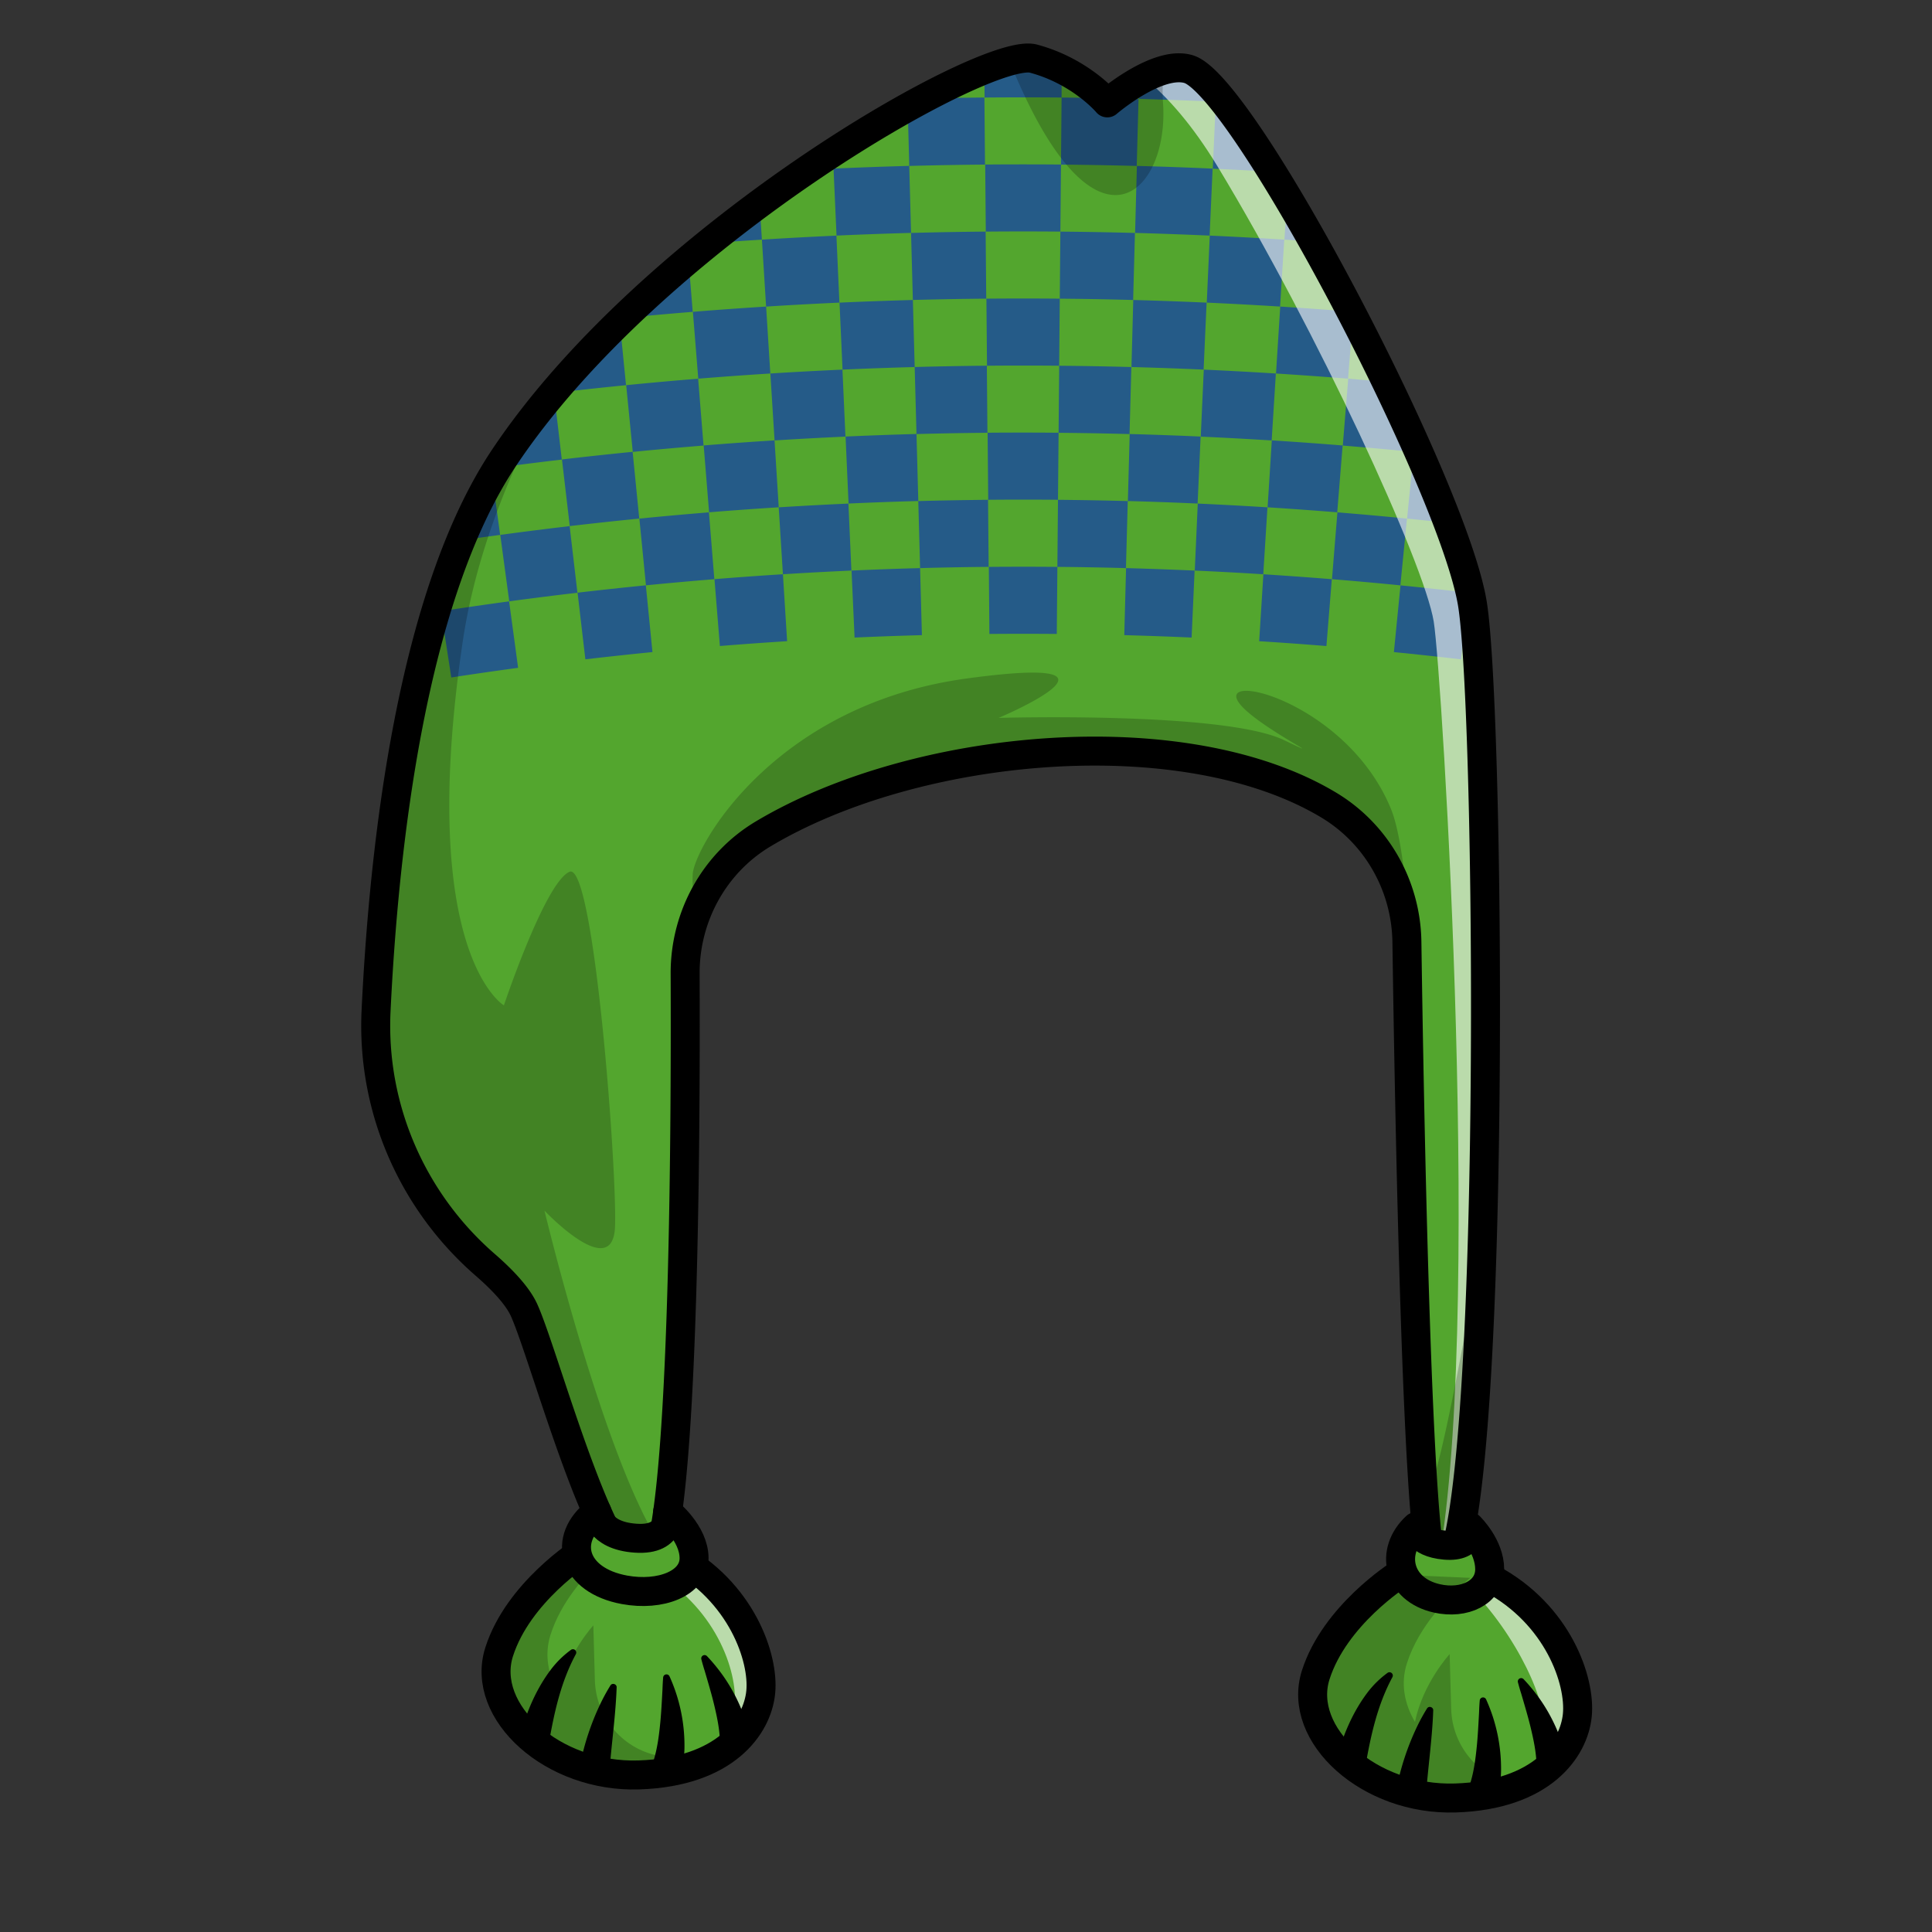 <svg id="uuid-d362e30d-b315-4735-afb4-6e0c0546a3ee" xmlns="http://www.w3.org/2000/svg" viewBox="0 0 800 800"><rect x="0" y="0" width="800" height="800" fill="#333333" stroke="none"/><defs><clipPath id="uuid-78c05f1e-f49d-4dc7-83d7-aeae606248b9"><path d="M593.95 650.89c-7.1-7.09-10.41-193.02-11.38-260.88-.34-23.18-12.47-44.69-32.34-56.63-60.11-36.11-170.98-25.85-234.21 11.92-20.27 12.1-32.41 34.24-32.32 57.85.28 68.87-.45 230.92-13.4 246-16.5 19.2-43.97-86.11-53.29-106.65-2.62-5.78-8.69-12.32-16.07-18.74-30.34-26.36-47.13-65.03-45.22-105.18 1.44-30.11 4.43-66.32 10.43-102.34.66-4.04 1.37-8.08 2.13-12.1 5.1-27.4 12.06-54.27 21.52-77.81a236.03 236.03 0 0 1 6.67-15.15 178.73 178.73 0 0 1 12.18-21.53C270 97.66 408.27 19.04 427.91 24.27c19.64 5.24 30.6 18.33 30.6 18.33s21.44-19.64 33.71-13.96c19.97 9.25 77.45 112.82 104.15 179.53 6.89 17.21 11.73 31.96 13.35 42.01 1.5 9.28 2.8 30.33 3.74 58.2 4.07 119.35 1.66 363.64-19.51 342.51Z" style="stroke-width:0;fill:none"/></clipPath><style>.uuid-e3a41864-97bd-4ab9-ba23-fb8d243c266b{stroke:#000;stroke-linecap:round;stroke-linejoin:round;stroke-width:12px;fill:none}.uuid-286deb75-1432-4a21-98b5-2dc25457cab5,.uuid-2d84e87c-2c06-4772-ae38-f716a9c86100,.uuid-3858ca4e-1be5-4100-bf0b-13d6008b27c3,.uuid-4a700de6-0a28-4b56-acfd-51164f253890,.uuid-67005e43-f46a-4de5-90c2-fbce980eba36{stroke-width:0}.uuid-2d84e87c-2c06-4772-ae38-f716a9c86100{fill:#255b88}.uuid-286deb75-1432-4a21-98b5-2dc25457cab5{fill:#53a62e}.uuid-4a700de6-0a28-4b56-acfd-51164f253890{fill:#fff;opacity:.6;isolation:isolate}.uuid-67005e43-f46a-4de5-90c2-fbce980eba36{isolation:isolate;opacity:.21}</style></defs><g id="uuid-e8edfb4e-d092-4be4-81f5-30efab535bf3"><g id="uuid-8ed56688-0036-4778-b87f-45e0a845c7e5"><path class="uuid-286deb75-1432-4a21-98b5-2dc25457cab5" d="M241 642.53s-26.47 16.79-34.33 41.52c-7.85 24.73 22.11 52.08 57.89 50.91s49.08-20.12 50.45-34.33c1.37-14.2-7.98-41.62-35.61-56.44l-38.4-1.66Z"/><path class="uuid-4a700de6-0a28-4b56-acfd-51164f253890" d="M315.01 700.64c-.99 10.33-8.3 23.19-26.01 29.87 9.98-6.97 14.44-16.35 15.2-24.26 1.37-14.2-7.98-41.62-35.61-56.43l-35.34-1.54c4.53-3.71 7.75-5.75 7.75-5.75l38.4 1.67c27.64 14.82 36.98 42.23 35.61 56.44Z"/><path class="uuid-67005e43-f46a-4de5-90c2-fbce980eba36" d="M274.3 727.27c-15.77-2.18-27.54-15.64-27.98-31.55l-.63-22.69S234.65 685 231.33 701.1c-4.46-7.59-5.96-16-3.38-24.13 4.27-13.45 14.03-24.53 22.05-31.85l-5.3-.23s-26.47 16.79-34.33 41.52c-5.69 17.91 8.47 37.18 30.3 46.02 2.44.19 4.92.26 7.43.18 10.78-.35 19.52-2.32 26.5-5.29l-.3-.05Z"/><path class="uuid-e3a41864-97bd-4ab9-ba23-fb8d243c266b" d="M241 642.53s-26.47 16.79-34.33 41.52c-7.85 24.73 22.11 52.08 57.89 50.91s49.08-20.12 50.45-34.33c1.37-14.2-7.98-41.62-35.61-56.44l-38.4-1.66Z"/><path class="uuid-286deb75-1432-4a21-98b5-2dc25457cab5" d="M220.82 722.75s4.3-25.54 16.64-38.7"/><path class="uuid-3858ca4e-1be5-4100-bf0b-13d6008b27c3" d="M217.59 722.21c-1.59-.8-2.28-1.41-2.46-1.94-.18-.43.12-.99.19-1.41 2.67-9.94 6.73-19.61 13.02-27.83a39.98 39.98 0 0 1 8.13-7.89 1.38 1.38 0 0 1 1.96 1.84c-6.12 11.33-8.9 23.9-11.09 36.45-.09.33-.02.94-.34 1.2-.35.34-1.21.61-2.95.68-2.21.18-4.58-.09-6.46-1.1Z"/><path class="uuid-286deb75-1432-4a21-98b5-2dc25457cab5" d="M246.1 733.46s1.31-13.5 7.95-35.16"/><path class="uuid-3858ca4e-1be5-4100-bf0b-13d6008b27c3" d="M242.84 733.14c-1.65-.63-2.39-1.12-2.61-1.56-.22-.36.03-.84.07-1.21 1.68-8.38 4.4-16.55 8.03-24.28a80.07 80.07 0 0 1 4.44-8.19c.72-1.18 2.63-.59 2.57.79-.38 10.98-1.99 22.44-2.87 33.37-.06.29.06.81-.23 1.03-.32.3-1.15.56-2.87.68-2.17.24-4.56.17-6.53-.63Z"/><path class="uuid-286deb75-1432-4a21-98b5-2dc25457cab5" d="M275.86 732.86s5.06-11.84.06-38.48"/><path class="uuid-3858ca4e-1be5-4100-bf0b-13d6008b27c3" d="M272.85 731.57c-1.54-.73-2.19-1.3-2.38-1.64-.19-.28.1-.65.16-.92 1.54-4.94 2.2-10 2.73-15.22.45-4.47.71-9.67.96-14.25.06-1.64.13-3.28.28-4.96a1.38 1.38 0 0 1 2.63-.45 69.53 69.53 0 0 1 6.19 29.78 45.43 45.43 0 0 1-1.06 8.88c-.05.25-.09.48-.33.69-.23.47-2.99.98-4.28.41 0 .02-4.9-2.32-4.9-2.32Z"/><path class="uuid-286deb75-1432-4a21-98b5-2dc25457cab5" d="M304.32 722.75s.84-12.85-12.73-36.31"/><path class="uuid-3858ca4e-1be5-4100-bf0b-13d6008b27c3" d="M301.05 722.54c-1.7-.18-2.5-.49-2.79-.76-.27-.21-.12-.65-.15-.93-.19-5.17-1.25-10.16-2.48-15.26-1.06-4.37-2.55-9.36-3.84-13.76a85.36 85.36 0 0 1-1.38-4.77 1.38 1.38 0 0 1 2.33-1.3 73.47 73.47 0 0 1 6.41 7.77 69.7 69.7 0 0 1 9.33 18.26 45.49 45.49 0 0 1 1.96 8.73c.03.25.07.48-.09.76-.06.52-2.49 1.92-3.9 1.81.01.02-5.4-.55-5.4-.55Z"/><path class="uuid-286deb75-1432-4a21-98b5-2dc25457cab5" d="M579.13 652.07s-26.47 16.79-34.33 41.52c-7.85 24.73 22.11 52.08 57.89 50.91 35.78-1.16 49.08-20.12 50.45-34.33 1.37-14.2-7.98-41.62-35.61-56.44l-38.4-1.66Z"/><path class="uuid-286deb75-1432-4a21-98b5-2dc25457cab5" d="M579.13 652.07s-26.47 16.79-34.33 41.52c-7.85 24.73 22.11 52.08 57.89 50.91 35.78-1.16 49.08-20.12 50.45-34.33 1.37-14.2-7.98-41.62-35.61-56.44l-38.4-1.66Z"/><path class="uuid-4a700de6-0a28-4b56-acfd-51164f253890" d="m617.53 653.73-13.56-.59c21.1 18.47 36.14 49.3 35 61.17-.45 4.71-.78 12.54-2.32 20.96 10.88-7.04 15.7-16.87 16.5-25.11 1.36-14.2-7.98-41.61-35.62-56.43Z"/><path class="uuid-e3a41864-97bd-4ab9-ba23-fb8d243c266b" d="M579.13 652.07s-26.47 16.79-34.33 41.52c-7.85 24.73 22.11 52.08 57.89 50.91 35.78-1.16 49.08-20.12 50.45-34.33 1.37-14.2-7.98-41.62-35.61-56.44l-38.4-1.66Z"/><path class="uuid-286deb75-1432-4a21-98b5-2dc25457cab5" d="M558.94 732.29s4.3-25.54 16.64-38.7"/><path class="uuid-3858ca4e-1be5-4100-bf0b-13d6008b27c3" d="M555.71 731.74c-1.59-.8-2.28-1.41-2.46-1.94-.18-.43.12-.99.19-1.41 2.67-9.94 6.73-19.61 13.02-27.83a39.98 39.98 0 0 1 8.13-7.89 1.38 1.38 0 0 1 1.96 1.84c-6.12 11.33-8.9 23.9-11.09 36.45-.09.33-.02.94-.34 1.2-.35.34-1.21.61-2.95.68-2.2.18-4.57-.09-6.46-1.1Z"/><path class="uuid-286deb75-1432-4a21-98b5-2dc25457cab5" d="M584.23 742.99s1.31-13.5 7.95-35.16"/><path class="uuid-3858ca4e-1be5-4100-bf0b-13d6008b27c3" d="M580.97 742.67c-1.65-.63-2.39-1.12-2.61-1.56-.22-.36.03-.84.07-1.21 1.68-8.38 4.4-16.55 8.03-24.28a80.07 80.07 0 0 1 4.44-8.19c.72-1.18 2.63-.59 2.57.79-.38 10.98-1.99 22.44-2.87 33.37-.06.29.06.81-.23 1.03-.32.3-1.15.56-2.87.68-2.17.24-4.57.17-6.53-.63Z"/><path class="uuid-286deb75-1432-4a21-98b5-2dc25457cab5" d="M613.99 742.39s5.06-11.84.06-38.48"/><path class="uuid-3858ca4e-1be5-4100-bf0b-13d6008b27c3" d="M610.98 741.11c-1.54-.73-2.19-1.3-2.38-1.64-.19-.28.1-.65.16-.92 1.54-4.94 2.2-10 2.73-15.22.45-4.47.71-9.67.96-14.25.06-1.64.13-3.28.28-4.96a1.38 1.38 0 0 1 2.63-.45 69.53 69.53 0 0 1 6.19 29.78 45.43 45.43 0 0 1-1.06 8.88c-.05.25-.09.48-.33.69-.23.47-2.99.98-4.28.41l-4.9-2.32Z"/><path class="uuid-286deb75-1432-4a21-98b5-2dc25457cab5" d="M642.45 732.29s.84-12.85-12.73-36.31"/><path class="uuid-3858ca4e-1be5-4100-bf0b-13d6008b27c3" d="M639.18 732.07c-1.7-.18-2.5-.49-2.79-.76-.27-.21-.12-.65-.15-.93-.19-5.17-1.25-10.16-2.48-15.26-1.06-4.37-2.55-9.36-3.84-13.76a85.36 85.36 0 0 1-1.38-4.77 1.38 1.38 0 0 1 2.33-1.3 73.47 73.47 0 0 1 6.41 7.77 69.7 69.7 0 0 1 9.33 18.26 45.49 45.49 0 0 1 1.96 8.73c.03.25.07.48-.09.76-.06.52-2.49 1.92-3.9 1.81.01.02-5.4-.55-5.4-.55Z"/><path class="uuid-286deb75-1432-4a21-98b5-2dc25457cab5" d="M593.95 650.89c-7.1-7.09-10.41-193.02-11.38-260.88-.34-23.18-12.47-44.69-32.34-56.63-60.11-36.11-170.98-25.85-234.21 11.92-20.27 12.1-32.41 34.24-32.32 57.85.28 68.87-.45 230.92-13.4 246-16.5 19.2-43.97-86.11-53.29-106.65-2.62-5.78-8.69-12.32-16.07-18.74-30.34-26.36-47.13-65.03-45.22-105.18 1.44-30.11 4.43-66.32 10.43-102.34.66-4.04 1.37-8.08 2.13-12.1 5.1-27.4 12.06-54.27 21.52-77.81a236.03 236.03 0 0 1 6.67-15.15 178.73 178.73 0 0 1 12.18-21.53C270 97.66 408.27 19.04 427.91 24.27c19.64 5.24 30.6 18.33 30.6 18.33s21.44-19.64 33.71-13.96c19.97 9.25 77.45 112.82 104.15 179.53 6.89 17.21 11.73 31.96 13.35 42.01 1.5 9.28 2.8 30.33 3.74 58.2 4.07 119.35 1.66 363.64-19.51 342.51Z"/><g style="clip-path:url(#uuid-78c05f1e-f49d-4dc7-83d7-aeae606248b9)"><path class="uuid-2d84e87c-2c06-4772-ae38-f716a9c86100" d="M131.62 290.04c9.17-1.75 18.36-3.42 27.56-5l-4.71-27.37c-9.36 1.61-18.71 3.31-28.05 5.09l5.2 27.28ZM186.86 280.53c9.22-1.42 18.44-2.75 27.68-4l-3.73-27.52c-9.4 1.27-18.79 2.63-28.17 4.07l4.22 27.45ZM242.39 273.01c9.25-1.08 18.51-2.08 27.78-3l-2.74-27.64c-9.43.93-18.85 1.95-28.27 3.05l3.23 27.59ZM298.09 267.5c9.28-.75 18.56-1.42 27.84-2l-1.74-27.72c-9.45.59-18.9 1.27-28.34 2.04l2.24 27.68ZM182.58 253.09l-4.22-27.45a1637.9 1637.9 0 0 0-28.61 4.66l4.71 27.37a1597.3 1597.3 0 0 1 28.12-4.58ZM210.87 249c9.4-1.27 18.81-2.46 28.23-3.56l-3.23-27.58c-9.58 1.12-19.15 2.33-28.72 3.63l3.72 27.51ZM267.48 242.37c9.43-.93 18.87-1.78 28.31-2.54l-2.24-27.68c-9.61.78-19.21 1.64-28.8 2.59l2.73 27.63ZM116.01 208.2l5.2 27.28c9.5-1.81 19.02-3.54 28.54-5.18l-4.71-27.34c9.69-1.67 19.39-3.25 29.1-4.74l-4.22-27.45c-9.87 1.52-19.74 3.13-29.59 4.82l4.71 27.34c-9.69 1.67-19.37 3.42-29.03 5.27ZM178.42 225.63c9.55-1.47 19.1-2.85 28.67-4.14l-3.73-27.52a1598.7 1598.7 0 0 0-29.16 4.22l4.22 27.44ZM235.93 217.84c9.58-1.12 19.17-2.16 28.77-3.11l-2.74-27.64c-9.76.97-19.51 2.02-29.26 3.16l3.23 27.59ZM291.38 184.45l2.24 27.68c9.61-.78 19.22-1.47 28.84-2.07l-1.74-27.69c9.78-.61 19.57-1.14 29.36-1.58l-1.24-27.74c-9.95.45-19.91.98-29.85 1.61l1.74 27.69c-9.8.61-19.58 1.31-29.35 2.1ZM203.42 193.99c9.73-1.32 19.47-2.55 29.21-3.69l-3.23-27.58a1662.2 1662.2 0 0 0-29.71 3.75l3.73 27.52ZM262.02 187.12c9.76-.97 19.53-1.84 29.3-2.63l-2.24-27.68c-9.94.8-19.87 1.7-29.79 2.68l2.73 27.63ZM353.86 264c9.29-.42 18.59-.75 27.88-1l-.75-27.76c-9.46.25-18.92.59-28.38 1.02l1.25 27.74Z"/><path class="uuid-2d84e87c-2c06-4772-ae38-f716a9c86100" d="m352.55 236.26-1.24-27.74c-9.62.43-19.24.95-28.86 1.55l1.74 27.72c9.45-.6 18.91-1.11 28.36-1.53ZM350.13 180.76l1.24 27.74c9.62-.43 19.25-.78 28.88-1.04l-.75-27.73c9.79-.26 19.59-.44 29.38-.53l-.25-27.77c-9.96.09-19.92.27-29.88.54l.75 27.73c-9.79.27-19.59.63-29.37 1.06ZM409.69 262.5c9.3-.08 18.6-.08 27.9 0l.25-27.77c-9.46-.08-18.93-.08-28.39 0l.24 27.77ZM409.38 234.73l-.25-27.77c-9.63.09-19.26.26-28.89.52l.75 27.76c9.46-.26 18.93-.43 28.39-.51ZM408.95 179.18l.25 27.77c9.63-.09 19.26-.09 28.89 0l.25-27.74c9.8.09 19.59.26 29.38.53l.75-27.76c-9.96-.27-19.92-.45-29.88-.53l-.25 27.74c-9.8-.09-19.6-.09-29.39-.01ZM465.54 263c9.3.25 18.59.58 27.88 1l1.24-27.74c-9.46-.42-18.92-.76-28.38-1.02l-.74 27.76ZM521.4 265.51c9.29.58 18.57 1.25 27.84 2l2.24-27.68c-9.44-.76-18.89-1.44-28.34-2.04l-1.74 27.72ZM577.18 270.02a1636 1636 0 0 1 27.78 3l3.23-27.58c-9.42-1.1-18.84-2.12-28.27-3.05l-2.74 27.63ZM466.23 235.24l.75-27.76c-9.63-.26-19.26-.43-28.89-.52l-.25 27.77c9.46.08 18.92.25 28.39.51ZM494.73 236.26c9.46.42 18.91.93 28.36 1.53l1.74-27.72c-9.62-.6-19.24-1.12-28.86-1.55l-1.24 27.74ZM551.55 239.83c9.44.76 18.88 1.61 28.31 2.55l2.74-27.64c-9.6-.95-19.2-1.81-28.8-2.59-.76 9.22-1.51 18.45-2.25 27.68ZM467.03 207.47c9.63.26 19.25.6 28.88 1.04l1.24-27.74c-9.79-.44-19.58-.79-29.37-1.05l-.75 27.75ZM524.89 210.07c9.62.6 19.23 1.3 28.83 2.07l2.24-27.68c-9.77-.79-19.55-1.49-29.33-2.11l-1.74 27.72ZM585.38 187.1l-2.74 27.64c9.6.95 19.18 1.99 28.76 3.11l3.23-27.55c9.75 1.14 19.48 2.37 29.21 3.69l3.73-27.52a1650.7 1650.7 0 0 0-29.71-3.75l-3.23 27.55a1583.8 1583.8 0 0 0-29.25-3.17ZM497.21 180.8c9.79.44 19.57.97 29.36 1.58l1.74-27.72c-9.95-.62-19.9-1.16-29.85-1.61l-1.25 27.75ZM556.02 184.5c9.77.79 19.54 1.67 29.3 2.63l2.74-27.64c-9.93-.98-19.86-1.88-29.79-2.68l-2.25 27.69ZM632.74 276.53c9.24 1.25 18.46 2.58 27.68 4l4.22-27.45c-9.38-1.44-18.77-2.8-28.17-4.07l-3.73 27.52ZM636.41 249l3.73-27.52c-9.56-1.29-19.14-2.5-28.72-3.63l-3.23 27.58c9.41 1.11 18.82 2.3 28.22 3.57ZM643.92 193.96l-3.73 27.52c9.56 1.3 19.12 2.68 28.67 4.14l4.21-27.42c9.71 1.49 19.41 3.07 29.1 4.74l4.71-27.37c-9.85-1.7-19.72-3.3-29.59-4.82l-4.21 27.42c-9.71-1.49-19.43-2.89-29.16-4.21ZM688.1 285.04c9.2 1.58 18.38 3.25 27.56 5l5.2-27.28c-9.34-1.78-18.69-3.48-28.05-5.09l-4.71 27.37ZM692.76 257.66l4.71-27.37a1637.9 1637.9 0 0 0-28.61-4.66l-4.22 27.45a1597.3 1597.3 0 0 1 28.12 4.58ZM697.53 230.3c9.53 1.64 19.04 3.37 28.54 5.18l5.2-27.28c-9.67-1.84-19.34-3.6-29.03-5.27l-4.71 27.37ZM110.81 180.95a1756.4 1756.4 0 0 1 29.52-5.36l-4.71-27.37a1612.6 1612.6 0 0 0-30.01 5.45l5.2 27.28ZM169.98 170.76c9.87-1.52 19.76-2.95 29.65-4.29l-3.73-27.52a1620.43 1620.43 0 0 0-30.15 4.36l4.23 27.45ZM229.47 162.71a1657.8 1657.8 0 0 1 29.75-3.21l-2.74-27.64c-10.09 1-20.17 2.09-30.25 3.27 1.09 9.19 2.16 18.38 3.24 27.58ZM289.14 156.8c9.94-.8 19.88-1.52 29.83-2.14l-1.74-27.72c-10.11.64-20.22 1.36-30.32 2.18l2.23 27.68ZM165.7 143.32l-4.22-27.45a1769.1 1769.1 0 0 0-30.58 4.98l4.71 27.37c10.02-1.72 20.05-3.36 30.09-4.9ZM195.97 138.94c10.06-1.36 20.13-2.63 30.2-3.81l-3.23-27.58c-10.24 1.2-20.47 2.49-30.7 3.88l3.73 27.51ZM256.55 131.85c10.09-1 20.19-1.91 30.29-2.72l-2.24-27.68c-10.27.83-20.53 1.75-30.79 2.77l2.74 27.63ZM161.54 115.86c10.2-1.57 20.42-3.04 30.64-4.43l-3.73-27.52a1807.61 1807.61 0 0 0-31.13 4.5l4.22 27.45ZM223.01 107.54a1677.4 1677.4 0 0 1 30.74-3.32l-2.74-27.64a1828 1828 0 0 0-31.24 3.37l3.24 27.59ZM126.19 93.48a1831.23 1831.23 0 0 0-31 5.62l5.2 27.28c10.16-1.94 20.32-3.78 30.51-5.54l-4.71-27.34c10.34-1.78 20.7-3.47 31.07-5.06l-4.22-27.45a1786.82 1786.82 0 0 0-31.56 5.14l4.71 27.35ZM188.53 83.93c10.39-1.41 20.78-2.72 31.19-3.94l-3.23-27.58a1779.4 1779.4 0 0 0-31.68 4l3.72 27.52ZM251.09 76.6c10.42-1.03 20.85-1.97 31.28-2.81l-2.24-27.68c-10.6.86-21.19 1.81-31.78 2.86l2.74 27.63Z"/><path class="uuid-2d84e87c-2c06-4772-ae38-f716a9c86100" d="m84.79 44.57 5.2 27.28c10.48-2 20.98-3.9 31.49-5.71l-4.71-27.37a1848.25 1848.25 0 0 0-31.98 5.8ZM153.11 60.99c10.53-1.62 21.07-3.14 31.63-4.57l-3.73-27.52c-10.72 1.45-21.42 3-32.12 4.64l4.22 27.45ZM216.55 52.4c10.57-1.24 21.15-2.38 31.73-3.43l-2.74-27.64a1752.23 1752.23 0 0 0-32.23 3.48l3.24 27.59ZM277.96 18.42l2.24 27.68c10.6-.86 21.2-1.62 31.81-2.28l-1.74-27.72c-10.78.68-21.55 1.45-32.31 2.32ZM348.88 153.05c9.95-.45 19.91-.8 29.87-1.07l-.75-27.76c-10.12.27-20.25.64-30.37 1.09l1.25 27.74ZM347.58 125.31l-1.24-27.74c-10.29.46-20.57 1.01-30.85 1.66l1.74 27.72c10.11-.64 20.23-1.19 30.35-1.64Z"/><path class="uuid-2d84e87c-2c06-4772-ae38-f716a9c86100" d="M313.74 71.51c-10.44.66-20.88 1.41-31.32 2.25l2.24 27.68c10.27-.83 20.54-1.57 30.82-2.21l-1.74-27.69a1725.8 1725.8 0 0 1 31.34-1.69l-1.24-27.74c-10.62.48-21.23 1.05-31.84 1.71l1.74 27.69ZM342.67 14.36l1.24 27.74c10.62-.48 21.24-.86 31.86-1.14l-.75-27.76c-10.79.29-21.57.67-32.35 1.16ZM408.7 151.44c9.96-.09 19.92-.09 29.88 0l.25-27.77c-10.13-.09-20.25-.09-30.38 0l.25 27.77ZM408.38 123.67l-.25-27.77c-10.29.09-20.58.28-30.88.55l.75 27.76c10.13-.27 20.26-.45 30.38-.54Z"/><path class="uuid-2d84e87c-2c06-4772-ae38-f716a9c86100" d="M376.51 68.69c-10.46.28-20.91.66-31.36 1.12l1.24 27.74c10.29-.46 20.57-.83 30.86-1.11l-.75-27.73c10.46-.28 20.91-.47 31.37-.56l-.25-27.77c-10.62.1-21.25.29-31.87.57.27 9.25.51 18.5.76 27.74ZM407.45 12.62l.25 27.77c10.62-.1 21.25-.1 31.87 0l.25-27.77c-10.79-.1-21.58-.1-32.37 0ZM468.52 151.98c9.96.27 19.92.62 29.87 1.07l1.24-27.74c-10.12-.45-20.24-.82-30.37-1.09l-.74 27.76ZM528.37 154.66c9.95.63 19.89 1.34 29.83 2.14l2.24-27.68c-10.1-.82-20.21-1.54-30.32-2.18l-1.75 27.72ZM588.12 159.5c9.93.98 19.84 2.05 29.75 3.22l3.23-27.58a1714.09 1714.09 0 0 0-30.25-3.27l-2.73 27.63ZM469.21 124.22l.75-27.76a1672.2 1672.2 0 0 0-30.88-.55l-.25 27.77a1539 1539 0 0 1 30.38.54ZM499.7 125.31c10.12.45 20.24 1 30.35 1.63l1.74-27.72c-10.28-.65-20.56-1.2-30.85-1.66l-1.24 27.75ZM560.5 129.13c10.1.82 20.2 1.73 30.29 2.72l2.74-27.64a1768.15 1768.15 0 0 0-30.79-2.77l-2.24 27.69ZM470.02 96.45c10.29.28 20.58.65 30.86 1.11l1.24-27.74c-10.45-.47-20.9-.84-31.36-1.12l-.74 27.75ZM531.86 99.23c10.28.65 20.55 1.38 30.82 2.21l2.24-27.68c-10.43-.84-20.87-1.59-31.32-2.25l-1.74 27.72ZM439.33 68.13c-10.46-.09-20.92-.09-31.38 0l.25 27.77c10.29-.09 20.59-.09 30.88 0l.25-27.74c10.46.09 20.92.28 31.37.56l.75-27.76c-10.62-.29-21.24-.48-31.87-.57l-.25 27.74ZM502.19 69.85c10.45.47 20.9 1.03 31.34 1.69l1.74-27.72c-10.61-.67-21.22-1.24-31.84-1.71l-1.24 27.74ZM564.98 73.8c10.43.84 20.86 1.78 31.28 2.81L599 48.97c-10.59-1.05-21.18-2-31.78-2.86l-2.24 27.69ZM471.51 40.96c10.62.29 21.24.67 31.86 1.14l1.24-27.74c-10.78-.48-21.57-.87-32.35-1.16l-.75 27.76ZM535.34 43.82c10.61.67 21.21 1.43 31.81 2.29l2.24-27.68c-10.76-.87-21.53-1.64-32.31-2.32l-1.74 27.71ZM601.8 21.34l-2.74 27.64c10.59 1.05 21.16 2.19 31.73 3.43l3.23-27.58a1832.57 1832.57 0 0 0-32.22-3.49ZM647.64 166.47c9.89 1.34 19.78 2.77 29.65 4.29l4.22-27.45c-10.04-1.54-20.09-3-30.15-4.36l-3.72 27.52ZM651.3 138.94l3.73-27.52a1762.62 1762.62 0 0 0-30.7-3.88l-3.23 27.58c10.08 1.19 20.15 2.46 30.2 3.82ZM627.57 79.96a1828.16 1828.16 0 0 0-31.24-3.38l-2.74 27.64c10.26 1.02 20.5 2.12 30.74 3.32l3.23-27.55c10.41 1.22 20.8 2.53 31.19 3.94l3.73-27.52a1779.4 1779.4 0 0 0-31.68-4l-3.23 27.55ZM666.27 28.89l-3.73 27.52a1796.8 1796.8 0 0 1 31.63 4.57l4.22-27.45c-10.7-1.64-21.4-3.18-32.12-4.64ZM706.95 175.59c9.85 1.7 19.69 3.48 29.52 5.36l5.2-27.28c-9.99-1.91-20-3.72-30.01-5.45l-4.71 27.37ZM711.6 148.21l4.71-27.37a1753.52 1753.52 0 0 0-30.58-4.98l-4.22 27.45c10.04 1.54 20.07 3.17 30.09 4.9ZM716.37 120.85a1682.4 1682.4 0 0 1 30.51 5.54l5.2-27.28a1720.55 1720.55 0 0 0-31-5.62l-4.71 27.36ZM689.95 88.41a1836.42 1836.42 0 0 0-31.13-4.5l-3.73 27.52c10.22 1.38 20.44 2.86 30.64 4.43l4.21-27.42c10.37 1.59 20.72 3.28 31.07 5.06l4.71-27.37a1786.82 1786.82 0 0 0-31.56-5.14l-4.21 27.42ZM730.51 38.77l-4.71 27.37c10.51 1.81 21 3.71 31.49 5.71l5.2-27.28a1848.25 1848.25 0 0 0-31.98-5.8Z"/></g><path class="uuid-4a700de6-0a28-4b56-acfd-51164f253890" d="M594.76 651.57c19.67-97.77 2.31-373.42-1.08-394.18-3.98-24.34-48.39-120.54-89.55-188.53-10.26-16.95-20.55-28.62-30.22-36.58 6.07-3.1 12.88-5.3 18.31-3.64 22.85 6.98 109.6 172.53 117.5 221.54 7.83 48.49 10.29 418.95-14.96 401.39Z"/><path class="uuid-67005e43-f46a-4de5-90c2-fbce980eba36" d="M225.46 501.3s24.74 103.38 48.42 138.96c-1.08 4.31-2.27 7.36-3.58 8.89-16.5 19.2-43.97-86.11-53.29-106.65-2.62-5.78-8.69-12.32-16.07-18.74-30.34-26.36-47.13-65.03-45.22-105.18 3.33-69.63 14.93-171.95 52.93-228.93a297.07 297.07 0 0 1 18.87-25.15c-17.13 31.68-30.82 66.35-36 101.74-18.88 128.94 17.13 150.06 17.13 150.06s17.1-51.11 27.2-55.32c10.1-4.2 19.7 123.48 18.82 146.91-.87 23.44-29.21-6.59-29.21-6.59ZM420.49 31.25a96.56 96.56 0 0 0-2.74-5.86c4.59-1.28 8.05-1.68 10.16-1.12 19.64 5.24 30.6 18.33 30.6 18.33s12.22-10.53 23.75-13.66c-.76 4-1.05 8.53-.68 13.66 2.62 36.65-27.05 68.07-61.09-11.35ZM613.88 510.7c-2.36 83.61-8.33 151.77-19.93 140.19-2.24-2.23-4.1-22.22-5.63-50.67-3.32-61.85-5.09-163.73-5.75-210.21-.34-23.18-12.47-44.69-32.34-56.63-60.11-36.11-170.98-25.85-234.21 11.92a66.2 66.2 0 0 0-28.55 35.25c-.63-10.65-.88-17.66-.52-19.57 2.63-13.8 35.83-69.38 113.05-79.99s13.51 16.28 13.51 16.28 93.11-2.77 118.12 9.17-19.93-9.9-19.72-18.18c.22-8.28 47.64 6.6 64.07 46.72 14.13 34.49 9.63 209.49 12.53 265.23.48 9.12 1.15 15.05 2.14 16.64 2.78 4.51 12.58-42.79 23.23-106.15Z"/><path class="uuid-e3a41864-97bd-4ab9-ba23-fb8d243c266b" d="M594.76 651.57a5.41 5.41 0 0 1-.81-.68c-7.1-7.09-10.41-193.02-11.38-260.88-.34-23.18-12.47-44.69-32.34-56.63-60.11-36.11-170.98-25.85-234.21 11.92-20.27 12.1-32.41 34.24-32.32 57.85.28 68.87-.45 230.92-13.4 246-16.5 19.2-43.97-86.11-53.29-106.65-2.62-5.78-8.69-12.32-16.07-18.74-30.34-26.36-47.13-65.03-45.22-105.18 3.33-69.63 14.93-171.95 52.93-228.93C270 97.66 408.27 19.04 427.91 24.27c19.64 5.24 30.6 18.33 30.6 18.33s7-6.03 15.4-10.32c6.07-3.1 12.88-5.3 18.31-3.64 22.85 6.98 109.6 172.53 117.5 221.54 7.83 48.49 10.29 418.95-14.96 401.39Z"/><path class="uuid-286deb75-1432-4a21-98b5-2dc25457cab5" d="M586.39 632.12s.11 6.71 12.01 7.71c11.91 1.01 10.16-7.71 10.16-7.71s8.29 8.02 8.29 17.68-10.55 14.59-21.83 12.07c-16.2-3.62-19.75-19.45-8.63-29.75Z"/><path class="uuid-e3a41864-97bd-4ab9-ba23-fb8d243c266b" d="M586.39 632.12s.11 6.71 12.01 7.71c11.91 1.01 10.16-7.71 10.16-7.71s8.29 8.02 8.29 17.68-10.55 14.59-21.83 12.07c-16.2-3.62-19.75-19.45-8.63-29.75Z"/><path class="uuid-286deb75-1432-4a21-98b5-2dc25457cab5" d="M247.2 626.05s.27 9.79 15.98 10.88 13.28-10.88 13.28-10.88 10.94 8.69 10.94 19.17-13.92 15.82-28.8 13.09c-21.38-3.93-26.07-21.1-11.4-32.26Z"/><path class="uuid-e3a41864-97bd-4ab9-ba23-fb8d243c266b" d="M247.2 626.05s.27 9.79 15.98 10.88 13.28-10.88 13.28-10.88 10.94 8.69 10.94 19.17-13.92 15.82-28.8 13.09c-21.38-3.93-26.07-21.1-11.4-32.26Z"/><path class="uuid-67005e43-f46a-4de5-90c2-fbce980eba36" d="M629.19 739.21c-6.98 2.97-15.72 4.94-26.5 5.29-35.78 1.16-65.74-26.19-57.89-50.92 7.86-24.73 34.33-41.51 34.33-41.51l29.67 1.28c-8.45 6.97-21.22 19.6-26.27 35.52-2.58 8.13-1.08 16.54 3.38 24.13 3.32-16.1 14.36-28.07 14.36-28.07l.63 22.69c.44 15.91 12.21 29.37 27.98 31.55.1 0 .21.03.31.04Z"/></g></g></svg>